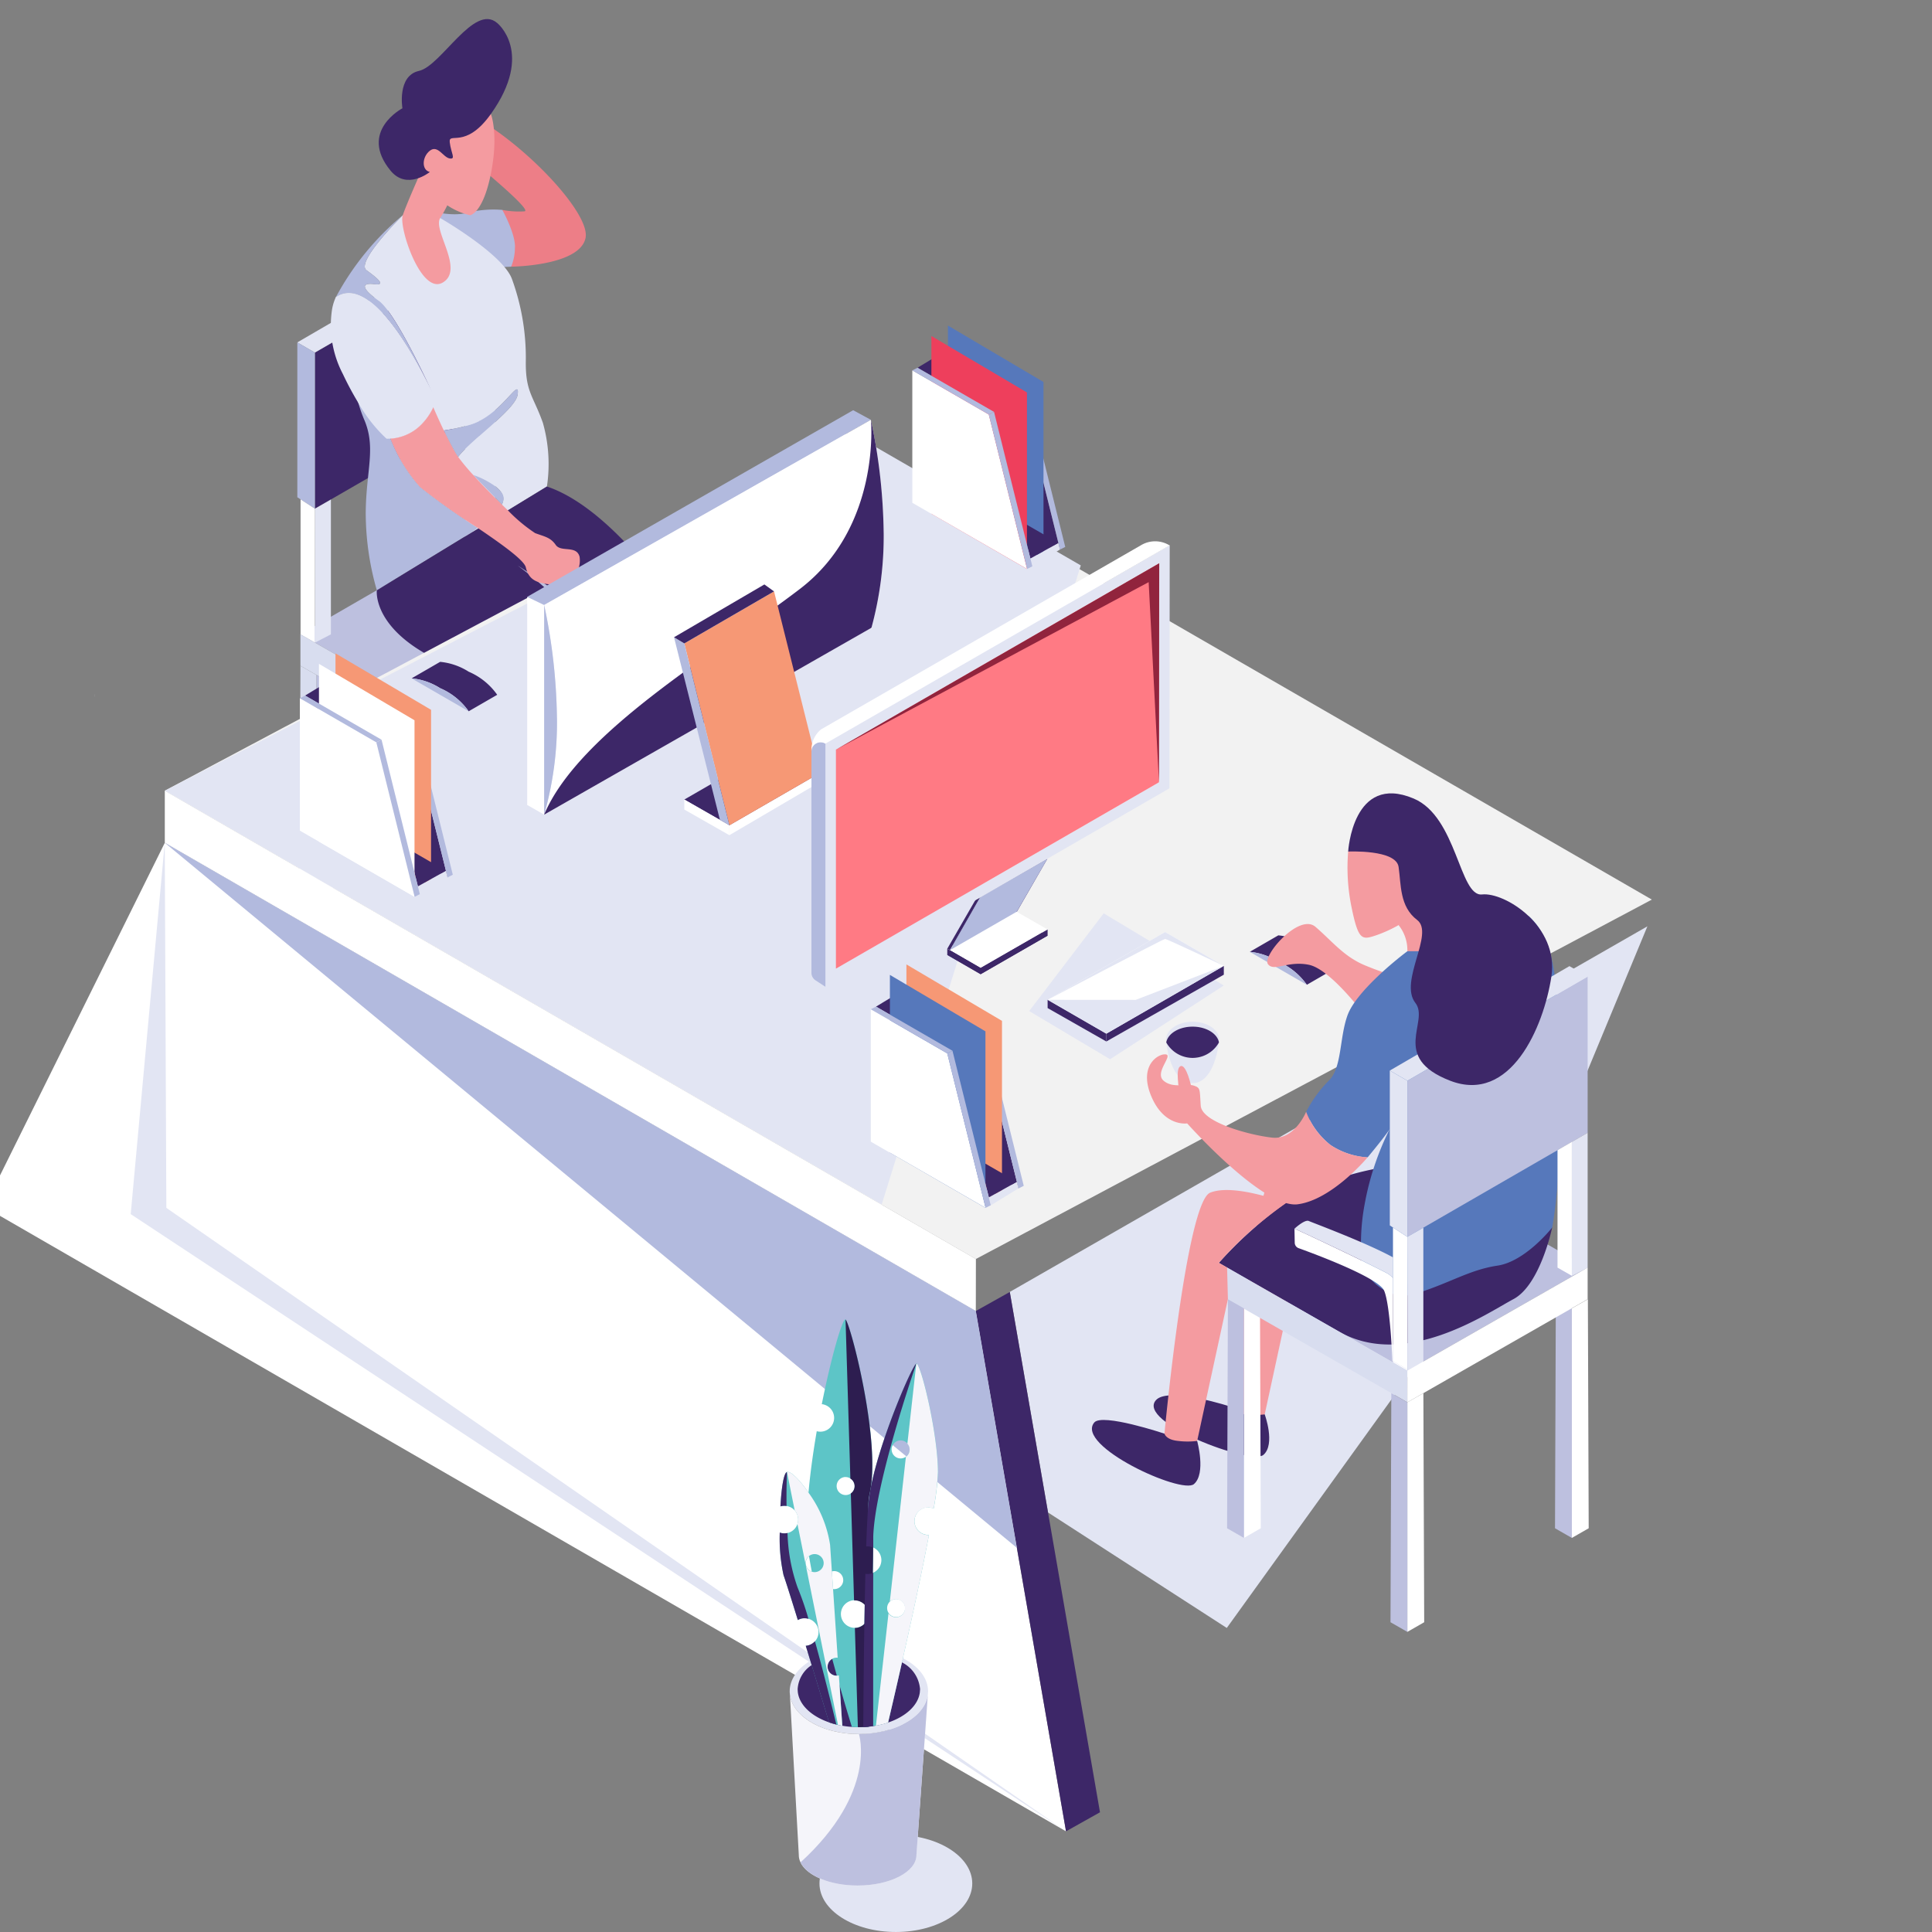 <svg xmlns="http://www.w3.org/2000/svg" xmlns:xlink="http://www.w3.org/1999/xlink" width="200" height="200" viewBox="0 0 200 200"><rect x="0" y="0" width="200" height="200" fill="#808080" stroke="none"/><defs><style>.a,.k{fill:#fff;}.a{stroke:#707070;}.b{fill:none;}.c{clip-path:url(#a);}.d{clip-path:url(#b);}.e{fill:#ed7e87;}.f{fill:#bdc0df;}.g{fill:#d8ddef;}.h{fill:#3d2768;}.i{fill:#e2e5f3;}.j{fill:#b2bade;}.l{fill:#f49ba0;}.m{fill:#f2f2f2;}.n{fill:#5678bb;}.o{fill:#ee3f5c;}.p{fill:#f69875;}.q{clip-path:url(#c);}.r{fill:url(#d);}.s{fill:#91243d;}.t{fill:#f5f5fa;}.u{fill:#5dc5c7;}.v{fill:#2d1d50;}</style><clipPath id="a"><rect class="a" width="200" height="200" transform="translate(210 2809)"/></clipPath><clipPath id="b"><rect class="b" width="176.28" height="198.03"/></clipPath><clipPath id="c"><path class="b" d="M261.977,180.058v22.669l33.442-19.291.027-22.669Z" transform="translate(-261.976 -160.767)"/></clipPath><radialGradient id="d" cx="-0.606" cy="0.756" r="2.054" gradientTransform="matrix(1.002, 0, 0, -1, 0.003, 5.522)" gradientUnits="objectBoundingBox"><stop offset="0" stop-color="#be0027"/><stop offset="0.211" stop-color="#be0027"/><stop offset="0.33" stop-color="#c0042a"/><stop offset="0.451" stop-color="#c61033"/><stop offset="0.574" stop-color="#d12442"/><stop offset="0.697" stop-color="#e04158"/><stop offset="0.82" stop-color="#f46574"/><stop offset="0.879" stop-color="#ff7a84"/><stop offset="1" stop-color="#ff7a84"/></radialGradient></defs><g class="c" transform="translate(-210 -2809)"><g transform="translate(204.72 2810.97)"><g class="d"><path class="e" d="M149.811,41.742s7.094-.059,7.7-2.971-8.424-11.913-13.978-13.638-.083,3.735-.083,3.735,8.769,7.015,7.744,7.145a9.019,9.019,0,0,1-2.3-.146Z" transform="translate(-91.615 -16.106)"/><path class="f" d="M141.131,161.773,122.47,172.441l-18.662-10.668L122.467,151Z" transform="translate(-67.427 -98.078)"/><path class="g" d="M103.807,181.744V185l18.66,10.685,0-3.275Z" transform="translate(-67.427 -118.05)"/><path class="h" d="M126.742,67.772,108.087,78.547V94.711l18.659-10.773Z" transform="translate(-70.207 -44.02)"/><path class="i" d="M123.368,65.759l-1.881-1.086-18.6,10.81,1.821,1.051Z" transform="translate(-66.832 -42.007)"/><path class="j" d="M102.892,95.518v16.03l1.82,1.185V96.569Z" transform="translate(-66.832 -62.042)"/><path class="i" d="M158.3,113.9v13.957l-1.635.848V114.842Z" transform="translate(-101.759 -73.981)"/><path class="k" d="M152.428,117.438V129.6l1.484.847V116.581Z" transform="translate(-99.008 -75.724)"/><path class="i" d="M109.741,141.928v13.957l-1.635.848-.02-13.855Z" transform="translate(-70.206 -92.187)"/><path class="k" d="M103.845,141.878V155.85l1.484.847,0-13.852Z" transform="translate(-67.451 -92.155)"/><path class="j" d="M135.936,54.671s3.448,1.474,5.907.93a10.906,10.906,0,0,1,3.735-.329s1.427,2.567,1.3,3.991a5.133,5.133,0,0,1-.39,1.884s-2.6.121-2.761.117-5.027-2.981-5.027-2.98l-2.767-3.613" transform="translate(-88.295 -35.511)"/><path class="i" d="M135.714,79.513c-1-2.853-1.835-3.234-1.787-6.468a23.8,23.8,0,0,0-1.419-8.436c-.894-2.593-7.444-6.356-7.444-6.356l-3.878-.285-.011.011c-.26.256-4.868,4.856-3.743,5.676,1.161.843,2.076,1.608.795,1.44s-1.425.381.476,1.725c1.487,1.047,4.241,6.717,5.376,9.163-1.553-3.208-6.222-12-9.819-9.529,0,0,.132.795.352,2,.439,2.377,1.216,6.347,1.974,8.933l4.062,1.769-.722,1.937a16.317,16.317,0,0,0,3.062,5.014,68.018,68.018,0,0,0,5.959,4.223c-.231.183-.45.344-.652.491l.722-.443,3.058-1.864,4.036-2.465a15.638,15.638,0,0,0-.4-6.534m-7.248,5.322c1.728.71,3.7,1.648,2.985,3.08-1.022-.993-2.1-2.1-2.985-3.08m4.618-8.31c-.205,1.542-4.816,4.673-6.164,6.453a4.6,4.6,0,0,1-.271-.41c-.41-.71-.839-1.553-1.209-2.326v0a19.071,19.071,0,0,0,2.673-.579c3.3-.937,5.238-5.149,4.97-3.135" transform="translate(-74.215 -37.652)"/><path class="l" d="M135.52,44.706s-1.163,2.615-1.59,3.836,1.892,8.3,4.151,6.958-1.064-5.384-.275-6.671a12.665,12.665,0,0,0,1.075-2.088L137.47,43.75l-1.329-.294Z" transform="translate(-86.959 -28.226)"/><path class="l" d="M145.741,25.677s.824,2.062,0,6.183-2.152,4.3-2.152,4.3a7.241,7.241,0,0,1-4.164-2.75c-1.741-2.332-1.381-3.888-1.381-3.888l.738-3.848,4.44-1.28Z" transform="translate(-89.644 -15.847)"/><path class="h" d="M139.19.4s3.891,3.067-.641,9.429c-2.65,3.719-4.395,1.788-4.258,2.932s.665,1.785-.011,1.671-1.225-1.442-2.049-.8-.87,2.014,0,2.2c0,0-2.369,1.934-4.069-.137-3.342-4.074,1.23-6.455,1.23-6.455s-.572-3.368,1.717-3.872,5.7-7.024,8.08-4.964" transform="translate(-82.453 0)"/><path class="l" d="M134.854,113.364s0,0,0,0a6.3,6.3,0,0,1-1.428,1.967,4.927,4.927,0,0,1-3,1.278l.722-1.938.754-2.021Z" transform="translate(-84.716 -73.173)"/><path class="j" d="M124.2,76.261c-1.41-2.959-6.241-12.324-9.94-9.786A28.558,28.558,0,0,1,121.175,58c-.26.256-4.868,4.856-3.743,5.676,1.161.842,2.076,1.608.795,1.439s-1.425.381.476,1.725c1.538,1.084,4.442,7.138,5.5,9.42" transform="translate(-74.216 -37.673)"/><path class="j" d="M133.256,126.317c-.231.183-.45.344-.651.491l-1.681,1.026a.013.013,0,0,1-.008,0l-8.1,4.944a29.011,29.011,0,0,1-1.15-8.105c.048-4.351,1.1-6.688-.183-9.617a15.205,15.205,0,0,1-.586-1.685l4.062,1.769-.721,1.938a16.309,16.309,0,0,0,3.062,5.013,67.963,67.963,0,0,0,5.959,4.223" transform="translate(-78.526 -73.641)"/><path class="j" d="M153.808,109.919c-.205,1.542-4.816,4.673-6.164,6.453a4.608,4.608,0,0,1-.271-.41c-.41-.71-.839-1.553-1.209-2.326v0a19.072,19.072,0,0,0,2.673-.579c3.3-.937,5.238-5.149,4.97-3.135" transform="translate(-94.939 -71.046)"/><path class="i" d="M123.616,92.039a3.157,3.157,0,0,1-.245.733s0,0,0,0a6.3,6.3,0,0,1-1.428,1.967,4.927,4.927,0,0,1-3,1.278v0c-.26.015-.417.008-.417.008a15.438,15.438,0,0,1-2.923-3.718,31.722,31.722,0,0,1-1.593-2.974,10.881,10.881,0,0,1-1.132-6.629,4.982,4.982,0,0,1,.4-1.329c3.7-2.538,8.53,6.826,9.94,9.786.172.366.293.633.355.769.007.018.015.033.018.044.018.04.026.059.026.059" transform="translate(-73.234 -52.58)"/><path class="f" d="M108.543,193.737V217.5l1.744-1-.078-21.8Z" transform="translate(-70.503 -125.84)"/><path class="g" d="M105.311,191.979v23.766l-1.744-1,.085-23.71Z" transform="translate(-67.27 -124.081)"/><path class="h" d="M126.357,148.835s-.409,3.228,4.547,6.266,8.64,4.031,10.033,6.769l8.339-4.858a14.879,14.879,0,0,0-3.284-6.259,38.775,38.775,0,0,0-5.055-4.487s10.065,6.468,11.046,9.289l6.289-3.738s-7-11.284-14.309-13.728Z" transform="translate(-82.068 -89.694)"/><path class="j" d="M157.781,137.71l-2.985-3.08a9.289,9.289,0,0,1,2.335,1.212c.791.669,1.036,1.1.65,1.868" transform="translate(-100.546 -87.447)"/><path class="h" d="M184.026,233.263s-1.248,2.787,4.036,5.961,6.836,2.319,7.813,1.038-4.379-7.734-4.379-7.734l-3.739-1.178Z" transform="translate(-119.448 -150.27)"/><path class="f" d="M132.76,187.916v23.766l1.744-1-.078-21.8Z" transform="translate(-86.232 -122.058)"/><path class="h" d="M140.89,256.924s-1.248,2.787,4.036,5.961,6.836,2.319,7.813,1.038-4.379-7.734-4.379-7.734l-3.739-1.178Z" transform="translate(-91.43 -165.638)"/><path class="m" d="M63.723,158.977l83.966,48.477,69.982-37.208L133.7,121.764Z" transform="translate(-41.391 -79.09)"/><path class="i" d="M63.744,159.623c-.007,0,74.21,42.844,74.21,42.844L158.566,136.3l-23.451-13.539Z" transform="translate(-41.404 -79.74)"/><path class="k" d="M63.744,227.934v5.394L147.7,281.8l.009-5.387Z" transform="translate(-41.404 -148.051)"/><path class="i" d="M319.073,274.278l8.372,4.987,11.772-7.634-12.432-7.469-6.174,8.1-.8,1.048Z" transform="translate(-207.25 -171.583)"/><path class="l" d="M147.406,133.084c-1.681-.183-2.626-.366-2.978-1.832-.176-.732-2.45-2.366-4.911-4.032a.77.77,0,0,0-.07-.048,67.965,67.965,0,0,1-5.959-4.223,16.358,16.358,0,0,1-3.062-5.01v0a4.926,4.926,0,0,0,3-1.278,6.3,6.3,0,0,0,1.428-1.967c.036.081.491,1.15,1.088,2.392v0c.37.773.8,1.615,1.208,2.325a4.615,4.615,0,0,0,.271.41,22.788,22.788,0,0,0,1.546,1.857c.886.982,1.963,2.087,2.985,3.08.209.205.418.407.623.6a16.651,16.651,0,0,0,2.816,2.355c.978.367,1.586.429,2.135,1.223s2.139,0,2.468,1.22a2.544,2.544,0,0,1-2.589,2.93" transform="translate(-84.717 -74.496)"/><path class="i" d="M317.3,328.683l18.5,11.951,31.628-43.892L379.343,268l-66.006,37.848Z" transform="translate(-203.524 -174.078)"/><path class="h" d="M294.28,98.04l7.916,4.57L306.16,118.6l-11.88-6.851Z" transform="translate(-191.146 -63.681)"/><path class="j" d="M294.28,97.534l.54-.273,7.916,4.57-.54.273Z" transform="translate(-191.146 -63.175)"/><path class="j" d="M316.867,110.574l3.964,15.991.54-.273L317.407,110.3Z" transform="translate(-205.817 -71.644)"/><path class="n" d="M295.068,94.65V90.538l9.891,5.842v18.275l-9.891-5.718Z" transform="translate(-191.658 -58.807)"/><path class="h" d="M286.086,99.778l2.872-1.738v3.4Z" transform="translate(-185.823 -63.681)"/><path class="i" d="M319.415,156.357l2.894-1.63.174.686-2.863,1.753Z" transform="translate(-207.472 -100.501)"/><path class="h" d="M320.548,150.623l-3.854-2.225.153.619.8,3.22Z" transform="translate(-205.704 -96.389)"/><path class="o" d="M290.182,97.743V93.63l9.892,5.842v18.275l-9.892-5.718Z" transform="translate(-188.484 -60.816)"/><path class="k" d="M284.545,103.779l7.916,4.57,3.963,15.991-11.879-6.851Z" transform="translate(-184.822 -67.409)"/><path class="j" d="M307.132,116.312,311.1,132.3l.54-.273-3.964-15.991Z" transform="translate(-199.493 -75.372)"/><path class="j" d="M284.545,103.273l.54-.273,7.916,4.57-.54.273Z" transform="translate(-184.822 -66.902)"/><path class="i" d="M177.131,184.8a34.838,34.838,0,0,1-1.326,9.987l0-21.7a59.348,59.348,0,0,1,1.322,11.716" transform="translate(-114.192 -112.425)"/><path class="k" d="M172.545,193.218l-1.76-1.007V170.666l1.761.849Z" transform="translate(-110.931 -110.854)"/><path class="j" d="M206.367,116.542l-33.819,19.169-1.763-.846,33.745-19.319Z" transform="translate(-110.931 -75.051)"/><path class="i" d="M177.131,184.8a34.838,34.838,0,0,1-1.326,9.987l0-21.7a59.348,59.348,0,0,1,1.322,11.716" transform="translate(-114.192 -112.425)"/><path class="k" d="M210.949,130.1a36.092,36.092,0,0,1-1.263,9.8c-.029.095-.048.154-.055.176l0,.011v-.139L175.8,159.261s0-.007,0-.011a35.1,35.1,0,0,0,1.322-9.977,59.348,59.348,0,0,0-1.322-11.716l33.822-19.169a59.336,59.336,0,0,1,1.322,11.712" transform="translate(-114.189 -76.898)"/><path class="j" d="M177.131,184.8a34.838,34.838,0,0,1-1.326,9.987l0-21.7a59.348,59.348,0,0,1,1.322,11.716" transform="translate(-114.192 -112.425)"/><path class="h" d="M210.949,130.1a36.092,36.092,0,0,1-1.263,9.8.535.535,0,0,0-.059.047L175.8,159.261s0-.007,0-.011c3.669-8.666,18.078-16.91,26.5-23.374s7.325-17.488,7.325-17.488a59.336,59.336,0,0,1,1.322,11.712" transform="translate(-114.189 -76.898)"/><path class="h" d="M221.865,223.236l-4.665-2.67,9.331-5.386,4.665,2.669Z" transform="translate(-141.079 -139.767)"/><path class="k" d="M217.2,230.548v1.036l4.666,2.655v-1.022Z" transform="translate(-141.079 -149.749)"/><path class="k" d="M230.512,229.2l9.33-5.471V222.8l-9.33,5.387Z" transform="translate(-149.726 -144.714)"/><path class="p" d="M217.2,174.457l4.665,18.83,9.33-5.387-4.706-18.829Z" transform="translate(-141.079 -109.818)"/><path class="j" d="M215.223,183.253l-1.066-.64,4.753,18.909.979.56Z" transform="translate(-139.103 -118.614)"/><path class="h" d="M214.157,172.482l9.354-5.467,1,.72-9.29,5.386Z" transform="translate(-139.103 -108.483)"/><path class="h" d="M298.294,252l-3.423,6,3.453,1.994L305.257,256l-3.467-1.985,3.439-5.972Z" transform="translate(-191.529 -161.113)"/><path class="k" d="M294.871,267.242l6.92-3.978,3.467,1.985-6.934,3.987Z" transform="translate(-191.53 -170.999)"/><path class="h" d="M294.871,274.615v.637l3.453,1.994v-.638Z" transform="translate(-191.53 -178.373)"/><path class="h" d="M304.724,272.915l6.934-3.987v.638l-6.934,3.986Z" transform="translate(-197.93 -174.678)"/><path class="h" d="M294.871,264.682l2.917-5.056.507-.3-3.142,5.5Z" transform="translate(-191.53 -168.439)"/><path class="j" d="M295.674,257.5l6.913-3.979,3.165-5.478L298.815,252Z" transform="translate(-192.051 -161.113)"/><path class="i" d="M258.881,201.125V175.953l35.64-20.542-.03,25.173-.271.156Zm1.085-24.545v22.669l33.443-19.291.027-22.668Z" transform="translate(-168.153 -100.945)"/><path class="j" d="M256.2,213.748v25.175l-1.014-.659a.937.937,0,0,1-.431-.792V214.551a.945.945,0,0,1,1.434-.808Z" transform="translate(-165.474 -138.744)"/><path class="k" d="M291.843,154.678,256.2,175.2l0,0-.011-.005a.945.945,0,0,0-1.434.808,2.747,2.747,0,0,1,.938-2.231,1.17,1.17,0,0,1,.1-.073l33.124-19.066a2.839,2.839,0,0,1,2.921.053" transform="translate(-165.474 -100.189)"/></g><g transform="translate(91.813 56.343)"><g class="q"><rect class="r" width="53.29" height="53.381" transform="matrix(0.712, -0.702, 0.702, 0.712, -20.978, 20.663)"/></g></g><g class="d"><path class="s" d="M261.978,180.058l32.376-17.341,1.066,20.719.027-22.668Z" transform="translate(-170.165 -104.424)"/><path class="k" d="M324.509,276.7l6.076,3.507,12.164-7.016-6.076-3.508Z" transform="translate(-210.78 -175.169)"/><path class="h" d="M324.509,289.7v.857l6.076,3.458v-.808Z" transform="translate(-210.78 -188.172)"/><path class="h" d="M341.846,287.516l12.164-6.916v-.907l-12.164,7.015Z" transform="translate(-222.041 -181.671)"/><path class="i" d="M324.509,283.2l9.114.007,9.126-3.516-12.164,7.016Z" transform="translate(-210.78 -181.67)"/><path class="i" d="M342.748,273.191l-6.076-3.508L324.508,276.7s11.954-6.3,12.164-6.3,6.076,2.79,6.076,2.79" transform="translate(-210.78 -175.169)"/><path class="h" d="M282.02,286.755l7.916,4.57,3.964,15.991-11.879-6.851Z" transform="translate(-183.183 -186.258)"/><path class="j" d="M282.02,286.249l.54-.273,7.916,4.57-.54.273Z" transform="translate(-183.183 -185.752)"/><path class="j" d="M304.606,299.288l3.964,15.991.54-.273-3.964-15.991Z" transform="translate(-197.853 -194.221)"/><path class="p" d="M282.807,283.364v-4.113l9.892,5.843v18.275l-9.892-5.718Z" transform="translate(-183.694 -181.384)"/><path class="h" d="M273.825,288.493l2.872-1.738v3.4Z" transform="translate(-177.859 -186.258)"/><path class="i" d="M307.155,345.072l2.894-1.63.174.686-2.863,1.753Z" transform="translate(-199.509 -223.078)"/><path class="h" d="M308.288,339.337l-3.854-2.225.153.619.8,3.221Z" transform="translate(-197.741 -218.967)"/><path class="n" d="M277.923,286.457v-4.113l9.892,5.843v18.275l-9.892-5.718Z" transform="translate(-180.521 -183.393)"/><path class="k" d="M272.285,292.493l7.916,4.57,3.964,15.991L272.285,306.2Z" transform="translate(-176.859 -189.985)"/><path class="j" d="M294.871,305.026l3.964,15.991.54-.273-3.964-15.991Z" transform="translate(-191.53 -197.948)"/><path class="j" d="M272.285,291.987l.54-.273,7.916,4.57-.54.273Z" transform="translate(-176.859 -189.479)"/><path class="h" d="M113.376,194.873l7.916,4.57,3.964,15.991-11.879-6.851Z" transform="translate(-73.642 -126.577)"/><path class="j" d="M113.376,194.367l.54-.273,7.916,4.57-.54.273Z" transform="translate(-73.642 -126.071)"/><path class="j" d="M135.962,207.406l3.964,15.991.54-.273L136.5,207.133Z" transform="translate(-88.312 -134.541)"/><path class="p" d="M114.163,191.482V187.37l9.892,5.843v18.275l-9.892-5.718Z" transform="translate(-74.153 -121.703)"/><path class="h" d="M105.18,196.611l2.872-1.738v3.4Z" transform="translate(-68.319 -126.577)"/><path class="i" d="M138.511,253.19l2.894-1.63.174.686L138.716,254Z" transform="translate(-89.968 -163.398)"/><path class="h" d="M139.642,247.456l-3.854-2.225.153.619.8,3.221Z" transform="translate(-88.199 -159.286)"/><path class="k" d="M109.278,194.575v-4.113l9.892,5.843V214.58l-9.892-5.718Z" transform="translate(-70.98 -123.712)"/><path class="k" d="M103.64,200.611l7.916,4.57,3.964,15.991-11.88-6.851Z" transform="translate(-67.318 -130.304)"/><path class="j" d="M126.226,213.144l3.964,15.991.54-.273-3.964-15.991Z" transform="translate(-81.989 -138.268)"/><path class="j" d="M103.64,200.105l.54-.273,7.916,4.57-.54.273Z" transform="translate(-67.318 -129.798)"/><path class="k" d="M113.094,291.795l9.338,53.863L10.465,281.014l18.672-37.689Z" transform="translate(-6.797 -158.049)"/><path class="h" d="M316.157,429.86l-3.517,1.973L303.3,377.97,306.819,376Z" transform="translate(-197.006 -244.224)"/><path class="i" d="M57.2,243.325l.166,37.793,93.128,64.54L53.676,281.764Z" transform="translate(-34.865 -158.049)"/><path class="j" d="M63.744,243.325l88.207,72.988-4.25-24.518Z" transform="translate(-41.404 -158.049)"/><path class="i" d="M272.936,541.4c0,2.775-3.541,5.025-7.908,5.025s-7.909-2.25-7.909-5.025,3.541-5.025,7.909-5.025,7.908,2.25,7.908,5.025" transform="translate(-167.008 -348.396)"/><path class="i" d="M248.329,493.939l.018.3a2.453,2.453,0,0,1-.018-.3" transform="translate(-161.299 -320.832)"/><path class="i" d="M289.15,493.939a2.6,2.6,0,0,1-.028.389Z" transform="translate(-187.795 -320.832)"/><path class="i" d="M262.653,485.724l-.028.389c-.317,2.266-3.391,4.044-7.135,4.044-3.792,0-6.895-1.823-7.144-4.132l-.018-.3c0-2.448,3.207-4.433,7.161-4.433s7.163,1.984,7.163,4.433" transform="translate(-161.299 -312.616)"/><path class="t" d="M262.659,494.885l-1.178,16.567c0,1.745-2.726,3.157-6.088,3.157-2.855,0-5.249-1.018-5.907-2.391a1.731,1.731,0,0,1-.181-.766l-.923-16.653c.249,2.307,3.35,4.132,7.144,4.132,3.744,0,6.817-1.778,7.134-4.046" transform="translate(-161.333 -321.39)"/><path class="h" d="M263.342,486.087l-.026.345c-.187,1.342-1.464,2.489-3.282,3.1a9.135,9.135,0,0,1-2.014.426c-.182.019-.368.032-.557.04-.151.007-.305.011-.459.011-.252,0-.5-.008-.744-.028a8.845,8.845,0,0,1-.97-.119,8.326,8.326,0,0,1-1.371-.35c-1.821-.629-3.087-1.8-3.234-3.158l-.016-.268a3.191,3.191,0,0,1,1.453-2.5,6.767,6.767,0,0,1,2.033-1c.205-.065.415-.121.632-.172a9.9,9.9,0,0,1,2.217-.247c.179,0,.357,0,.533.015q.367.016.72.061a8.1,8.1,0,0,1,3.214,1.063,3.407,3.407,0,0,1,1.872,2.782" transform="translate(-162.818 -313.185)"/><path class="u" d="M260.253,406.94c-.01-.93-.819-2.743-.35-4.858,1.2-5.391-2.03-17.645-2.506-17.962-.3-.2-1.468,3.785-2.463,8.764a1.371,1.371,0,0,1,.431.116,1.428,1.428,0,0,1,0,2.608,1.4,1.4,0,0,1-.583.124,1.373,1.373,0,0,1-.226-.018,1.029,1.029,0,0,1-.145-.032c-.366,2.125-.674,4.316-.854,6.361a27.954,27.954,0,0,0,0,6.269,106.681,106.681,0,0,0,2.358,10.582c.3,1.105.587,2.147.851,3.077.716,2.517,1.254,4.233,1.254,4.233v.088c.212.018.428.026.645.026.033,0,.067,0,.1,0,.154,0,.308,0,.459-.011.189-.009.375-.021.557-.04.028-.841.133-4.076.237-7.717.128-4.5.256-9.611.233-11.613m-2.856-6.506a.918.918,0,0,1,.5.144.905.905,0,0,1,.207.175v0a.928.928,0,0,1-.154,1.366v0l0,0a.921.921,0,0,1-.543.175.933.933,0,0,1,0-1.867m-.637,11.429v0a.933.933,0,1,1,.154-1.369v0a.929.929,0,0,1-.154,1.366m2.153,4.063a1.386,1.386,0,0,1-.554.124h-.029a1.389,1.389,0,0,1-.226-.018,1.429,1.429,0,0,1,.084-2.832.62.62,0,0,1,.086-.006c.019,0,.036,0,.056,0a1.4,1.4,0,0,1,.583.125,1.427,1.427,0,0,1,0,2.607" transform="translate(-164.582 -249.495)"/><path class="u" d="M276.786,412.027a1.4,1.4,0,0,1,.562.116,27.248,27.248,0,0,0,.447-3.783c-.02-3.967-1.65-10.69-2.172-11.2-.026-.026-.049-.037-.068-.031h0c-.41.135-3.981,8.326-4.82,13.4q-.079.482-.124.921c0,.032-.007.063-.009.095,0,.051-.011.1-.016.156-.039.436-.075.974-.108,1.6-.006.117-.012.236-.018.359q-.013.208-.021.425c-.007.133-.012.268-.019.406-.012.3-.025.606-.037.927q-.007.218-.016.442c0,.066,0,.135-.007.2a1.184,1.184,0,0,1,.142-.007,1.4,1.4,0,0,1,.583.124,1.428,1.428,0,0,1,0,2.608,1.4,1.4,0,0,1-.583.124,1.369,1.369,0,0,1-.226-.018c-.019.8-.037,1.624-.053,2.464,0,.168-.007.336-.011.506-.026,1.343-.049,2.716-.067,4.067,0,.168-.005.338-.007.506s-.005.336-.007.5c-.039,2.989-.061,5.8-.074,7.818.189-.008.375-.021.557-.04.159-.016.315-.035.469-.06.1-.014.191-.03.286-.047a8.322,8.322,0,0,0,1.259-.319c.224-.949.774-3.3,1.436-6.228.907-4.005,2.021-9.1,2.794-13.188-.025,0-.047,0-.072,0a1.428,1.428,0,1,1,0-2.857m-3.356,11.365a.933.933,0,0,1,0-1.865.933.933,0,1,1,0,1.865m1.044-16.6v0a.933.933,0,1,1,.154-1.37v0a.928.928,0,0,1-.154,1.366" transform="translate(-175.412 -257.949)"/><path class="u" d="M251.584,451.225c-.022-.327-.045-.666-.068-1.012a.845.845,0,0,1-.24.033.918.918,0,0,1-.762-.4.9.9,0,0,1-.169-.533.936.936,0,0,1,.93-.933.68.68,0,0,1,.117.008c-.009-.136-.019-.275-.028-.413-.306-4.555-.648-9.638-.758-11.27a12.316,12.316,0,0,0-2.236-5.41c-.916-1.335-1.846-2.252-2.226-2.137-.342.1-.573,1.655-.678,3.56a1.323,1.323,0,0,1,.266-.052,1.193,1.193,0,0,1,.142-.007,1.38,1.38,0,0,1,.152.009.591.591,0,0,1,.074.01,1.378,1.378,0,0,1,.357.105,1.424,1.424,0,0,1,.772,1.753,1.424,1.424,0,0,1-.772.854,1.345,1.345,0,0,1-.251.086,1.5,1.5,0,0,1-.333.038,1.368,1.368,0,0,1-.226-.018.976.976,0,0,1-.145-.032,1.014,1.014,0,0,1-.1-.033,17.668,17.668,0,0,0,.394,4.42c.21.58.79,2.417,1.476,4.637a1.347,1.347,0,0,1,.562-.182.688.688,0,0,1,.086-.005c.019,0,.037,0,.056,0a1.494,1.494,0,0,1,.4.054,1.389,1.389,0,0,1,.188.07,1.428,1.428,0,0,1,.483,2.257,1.481,1.481,0,0,1-.483.35,1.355,1.355,0,0,1-.47.119c.205.667.412,1.339.611,2,.806,2.645,1.529,5.037,1.8,5.925a7.6,7.6,0,0,0,.76.224c.056.014.112.028.17.039.143.033.292.063.441.088-.056-.841-.159-2.365-.284-4.2m-2.578-13.563a.918.918,0,0,1,.5.144.907.907,0,0,1,.207.175v0a.929.929,0,0,1-.155,1.366v0l0,0a.919.919,0,0,1-.543.175.933.933,0,1,1,0-1.867" transform="translate(-159.396 -278.749)"/><path class="h" d="M245.856,432.687a1.32,1.32,0,0,0-.266.052c.105-1.905.336-3.457.678-3.56,0,0-.074,1.513-.044,3.52a.6.6,0,0,0-.074-.01,1.4,1.4,0,0,0-.152-.009,1.2,1.2,0,0,0-.142.007" transform="translate(-159.52 -278.768)"/><path class="h" d="M248.371,456.007a1.475,1.475,0,0,0-.4-.054c-.019,0-.036,0-.056,0a.685.685,0,0,0-.086,0,1.355,1.355,0,0,0-.563.182c-.687-2.221-1.266-4.058-1.476-4.638a17.682,17.682,0,0,1-.394-4.42c.033.012.069.024.1.033a1.023,1.023,0,0,0,.145.032,1.376,1.376,0,0,0,.226.017,1.5,1.5,0,0,0,.333-.038,18.313,18.313,0,0,0,1.039,5.634,30.635,30.635,0,0,1,1.124,3.245" transform="translate(-159.396 -290.398)"/><path class="h" d="M256.239,487.8a7.7,7.7,0,0,1-.76-.224c-.268-.888-.991-3.28-1.8-5.925-.2-.657-.406-1.329-.611-2a1.362,1.362,0,0,0,.47-.119,1.481,1.481,0,0,0,.483-.35c.834,3,1.678,6.4,2.215,8.615" transform="translate(-164.379 -311.25)"/><path class="v" d="M267.459,418.567c-.1,3.641-.209,6.876-.237,7.717-.182.019-.368.031-.557.04-.15.007-.3.011-.459.011-.033,0-.067,0-.1,0l-.31-10.268a1.385,1.385,0,0,0,.554-.124,1.427,1.427,0,0,0,0-2.608,1.4,1.4,0,0,0-.583-.124c-.02,0-.037,0-.056,0l-.333-11.07.005,0v0a.928.928,0,0,0,.154-1.366v0a.914.914,0,0,0-.207-.175l-.5-16.458c.476.317,3.7,12.571,2.506,17.962-.469,2.116.34,3.928.35,4.858.023,2-.105,7.118-.233,11.613" transform="translate(-172.02 -249.509)"/><path class="h" d="M271.083,458.942c0,5.189,0,12.748,0,15.873-.154.024-.31.044-.469.06-.182.019-.368.032-.557.04.012-2.023.035-4.828.074-7.818,0-.168.005-.335.007-.5s0-.338.007-.506c.018-1.35.04-2.723.067-4.067q0-.254.011-.506c.016-.841.033-1.667.052-2.464a1.373,1.373,0,0,0,.226.017,1.407,1.407,0,0,0,.583-.124" transform="translate(-175.412 -298.1)"/><path class="h" d="M276.112,397.136l0,.007c-.135.389-4.466,12.885-4.468,18.256v.79a1.407,1.407,0,0,0-.583-.124,1.258,1.258,0,0,0-.142.007c0-.07,0-.138.007-.205.006-.149.011-.3.016-.441.012-.321.025-.63.037-.927.007-.138.012-.273.019-.406s.012-.287.021-.425c.005-.123.012-.242.018-.359.033-.622.07-1.16.108-1.6.005-.054.011-.105.016-.156,0-.031.005-.063.009-.094.03-.293.072-.6.124-.921.839-5.079,4.41-13.27,4.82-13.4" transform="translate(-175.971 -257.954)"/><path class="t" d="M277.787,413.462a1.428,1.428,0,0,0,1.429,1.427c.025,0,.047,0,.072,0-.772,4.091-1.886,9.183-2.794,13.188-.662,2.93-1.212,5.279-1.436,6.228a8.373,8.373,0,0,1-1.26.319L275.1,423a.934.934,0,1,0,.137-1.22L276.9,406.8h0a.929.929,0,0,0,.155-1.366v0l.923-8.284,0-.007.07.03c.522.51,2.152,7.233,2.172,11.2a27.235,27.235,0,0,1-.447,3.783,1.4,1.4,0,0,0-.562-.116,1.428,1.428,0,0,0-1.429,1.429" transform="translate(-177.843 -257.954)"/><path class="t" d="M252.965,451.226c-.022-.328-.046-.666-.068-1.012a.849.849,0,0,1-.24.033.918.918,0,0,1-.762-.4.9.9,0,0,1-.168-.532.937.937,0,0,1,.93-.934.643.643,0,0,1,.117.009c-.008-.137-.019-.275-.028-.414-.306-4.555-.648-9.638-.758-11.27a12.312,12.312,0,0,0-2.237-5.41c-.916-1.335-1.846-2.252-2.226-2.136l.8,3.988a1.418,1.418,0,0,1,.282,1.39l4.2,20.8c.143.034.292.063.441.088-.056-.84-.159-2.364-.284-4.2m-2.03-11.876v0l-.005,0a.92.92,0,0,1-.543.175.933.933,0,1,1,0-1.867.92.92,0,0,1,.5.144.889.889,0,0,1,.206.175v0a.928.928,0,0,1-.154,1.366" transform="translate(-160.777 -278.749)"/><path class="f" d="M264.7,495.044l-1.178,16.567c0,1.745-2.726,3.157-6.088,3.157-2.855,0-5.249-1.018-5.907-2.391l0-.009c8-7.319,6.043-13.278,6.043-13.278,3.744,0,6.817-1.778,7.134-4.046" transform="translate(-163.373 -321.549)"/><path class="i" d="M0,343.821l.018.3a2.525,2.525,0,0,1-.018-.3" transform="translate(0 -223.324)"/><path class="i" d="M43.07,199.266a2.553,2.553,0,0,1-.028.389Z" transform="translate(-27.957 -129.431)"/><path class="h" d="M393.083,274.071l-2.953,1.706a6.962,6.962,0,0,0-2.954-2.392,6.693,6.693,0,0,0-2.953-1.018l2.953-1.707a6.688,6.688,0,0,1,2.953,1.019,6.959,6.959,0,0,1,2.955,2.392" transform="translate(-249.566 -175.803)"/><path class="j" d="M390.13,278.94l-5.908-3.41a6.686,6.686,0,0,1,2.953,1.018,6.962,6.962,0,0,1,2.955,2.392" transform="translate(-249.566 -178.967)"/><path class="h" d="M367.325,408.5s1.136,3.087-.136,4.189-13.235-3.4-11.109-5.683c1.328-1.427,7.862.737,7.862.737l2.013-.632Z" transform="translate(-231.122 -264.049)"/><path class="l" d="M384.612,345.593s.3.172.857.491l-.007,0,.084,3.267-3.183,14.679a8.128,8.128,0,0,1-1.966,0c-1.282-.121-1.418-.758-1.418-.758s2.241-23.934,4.728-24.941c2.443-.989,7.666,1,7.852,1.069a39.961,39.961,0,0,0-6.947,6.19" transform="translate(-246.161 -219.582)"/><path class="l" d="M399.311,276.554s-3.4-4.553-5.6-5.01-3.638.762-4.25-.077,3.227-5.311,4.924-3.853,2.887,3.014,4.993,3.93a31.385,31.385,0,0,0,4.311,1.465Z" transform="translate(-252.927 -173.637)"/><path class="f" d="M414.848,348.834,396.187,359.5l-18.663-10.668,18.66-10.775Z" transform="translate(-245.216 -219.582)"/><path class="h" d="M409.6,345.358s-1.22,5.926-4,7.409-11.182,7.3-18.085,3.355c-5.285-3.021-9.757-5.581-11.562-6.614-.553-.319-.857-.491-.857-.491a39.971,39.971,0,0,1,6.948-6.19h0a17.42,17.42,0,0,1,1.67-.981,29.454,29.454,0,0,1,8.628-2.747Z" transform="translate(-243.641 -220.257)"/><path class="n" d="M426.341,297.2s-2.743,3.508-5.662,3.944-4.956,1.82-8.457,2.9-5.538-2.688-5.538-2.688a22.267,22.267,0,0,1,.242-6.556,28.936,28.936,0,0,1,2.6-7.809c-.407.689-2.289,2.945-2.289,2.945a7.718,7.718,0,0,1-3.845-1.282,8.013,8.013,0,0,1-2.52-3.432A13.172,13.172,0,0,1,403.209,282c1.373-1.289,1.1-4.432,1.945-6.768s4.787-5.581,6.2-6.636a8.007,8.007,0,0,0,1.626-1.4l10.921-2.245c4.516,3.989,2.322,14.265,3,19.744a51.173,51.173,0,0,1-.553,12.5" transform="translate(-260.381 -172.096)"/><path class="l" d="M428.184,263.316a4.142,4.142,0,0,1,.906,2.7h2.16l.641-3.643-1.853-1.393Z" transform="translate(-278.121 -169.517)"/><path class="l" d="M413.159,240.835a20.277,20.277,0,0,0,.366,5.845c.671,3.251,1.057,3.291,2.3,2.9s3.927-1.578,4.477-2.9a14.332,14.332,0,0,0,.61-3.891L417.92,238.1H417Z" transform="translate(-268.317 -154.652)"/><path class="k" d="M382.5,379.081v23.766l1.744-1-.085-23.71Z" transform="translate(-248.448 -245.611)"/><path class="f" d="M476.127,379.081v23.766l-1.744-1,.085-23.71Z" transform="translate(-308.129 -245.611)"/><path class="f" d="M449.437,282.853l-18.655,10.775v16.164l18.659-10.773Z" transform="translate(-279.808 -183.723)"/><path class="i" d="M446.062,280.84l-1.881-1.086-18.595,10.81,1.821,1.051Z" transform="translate(-276.434 -181.711)"/><path class="i" d="M425.587,310.6v16.03l1.82,1.185V311.651Z" transform="translate(-276.434 -201.746)"/><path class="i" d="M480.993,328.981v13.957l-1.635.848V329.924Z" transform="translate(-311.361 -213.685)"/><path class="k" d="M475.123,332.52v12.161l1.484.847V331.663Z" transform="translate(-308.61 -215.428)"/><path class="i" d="M432.425,357.008v13.957l-1.635.848-.02-13.855Z" transform="translate(-279.801 -231.89)"/><path class="k" d="M428.012,397.314v.124l-1.487-.846v-.128Z" transform="translate(-277.044 -257.518)"/><path class="g" d="M377.524,368.8v3.258l18.66,10.685,0-3.275Z" transform="translate(-245.216 -239.552)"/><path class="k" d="M430.768,382.748l18.664-10.674V368.8l-18.661,10.668Z" transform="translate(-279.8 -239.552)"/><path class="k" d="M430.768,406.832V430.6l1.744-1-.085-23.71Z" transform="translate(-279.8 -263.637)"/><path class="f" d="M427.536,406.832V430.6l-1.744-1,.085-23.71Z" transform="translate(-276.568 -263.637)"/><path class="k" d="M479.358,379.081v23.766l1.744-1-.085-23.71Z" transform="translate(-311.361 -245.611)"/><path class="f" d="M379.268,379.081v23.766l-1.744-1,.085-23.71Z" transform="translate(-245.216 -245.611)"/><path class="h" d="M413.287,234.747s.458-8.148,6.775-5.492c4.5,1.893,4.732,10.188,7.081,9.931s7.984,3.263,7.181,8.507-4.225,13.193-10.48,10.776-2.091-6.125-3.6-8.057c-1.737-2.224,2.014-7.195.184-8.583s-1.654-3.662-1.921-5.494-5.221-1.588-5.221-1.588" transform="translate(-268.445 -148.563)"/><path class="h" d="M348.493,415.984s.942,3.36-.331,4.462-12.311-3.967-10.323-6.373c.824-1,7.27,1.152,7.27,1.152l2.013-.632Z" transform="translate(-219.284 -268.784)"/><path class="l" d="M364.659,353.434s.3.172.857.491l-.007,0,.084,3.267-3.183,14.679a8.13,8.13,0,0,1-1.966,0c-1.282-.121-1.418-.758-1.418-.758s2.241-23.934,4.728-24.941c2.443-.989,7.665,1,7.852,1.069a39.972,39.972,0,0,0-6.948,6.19" transform="translate(-233.201 -224.675)"/><path class="l" d="M376.711,316.468s-3.662,4.395-7.237,4.864-11.442-8.373-11.442-8.373-2.381.392-3.725-2.827.795-4.439,1.528-4.314-1.22,1.89-.246,2.721,2.38.268,3.113.505.612.374.733,2.088,5.069,3.047,7.4,3.3,3.509-2.674,3.509-2.674a8.013,8.013,0,0,0,2.519,3.432,7.722,7.722,0,0,0,3.846,1.282" transform="translate(-229.855 -198.635)"/><path class="i" d="M407.627,358.753v2.15a2.206,2.206,0,0,0-.652-.527c-2.717-1.418-9.127-4.42-9.544-4.589,0,0,.879-.82,1.359-.82a.288.288,0,0,1,.128.026c.366.165,5.853,2.2,8.709,3.761" transform="translate(-258.146 -230.564)"/><path class="k" d="M428.012,357.929v13.727l-1.487-.85V356.962Z" transform="translate(-277.044 -231.86)"/><path class="k" d="M406.976,361.9a2.2,2.2,0,0,1,.652.527v8.606l-.062-.036s-.205-5.725-.85-7.266c-.557-1.344-7.167-3.8-8.859-4.41a.606.606,0,0,1-.4-.564l-.026-1.447c.209.084,1.915.875,3.911,1.828s4.274,2.051,5.633,2.762" transform="translate(-258.147 -232.083)"/><path class="i" d="M364.969,298.049s-.009.093-.027.252c-.183-.914-1.334-1.615-2.727-1.615s-2.547.7-2.727,1.618c0-.006,0-.012,0-.018-.009-.081-.015-.147-.021-.186s0-.051,0-.051c0-1.034,1.232-1.873,2.754-1.873s2.754.839,2.754,1.873" transform="translate(-233.483 -192.377)"/><path class="i" d="M365,302.333c-.126.986-.695,4.193-2.724,4.193s-2.6-3.207-2.718-4.193a3.125,3.125,0,0,0,5.442,0" transform="translate(-233.545 -196.376)"/><path class="h" d="M364.992,299.245c0,.006,0,.015,0,.021a.018.018,0,0,1,0,.012,3.125,3.125,0,0,1-5.442,0c0-.009,0-.021-.006-.03.18-.917,1.334-1.618,2.727-1.618s2.545.7,2.727,1.615" transform="translate(-233.533 -193.322)"/><path class="l" d="M363.008,311.251c.023-.095-.3-1.9.275-1.995s1.053,2.106,1.053,2.106l-.807.252Z" transform="translate(-235.742 -200.871)"/><path class="h" d="M145.5,193.285l-2.953,1.706a6.959,6.959,0,0,0-2.954-2.392,6.7,6.7,0,0,0-2.953-1.018l2.953-1.707a6.69,6.69,0,0,1,2.953,1.019,6.959,6.959,0,0,1,2.954,2.392" transform="translate(-88.749 -123.33)"/><path class="j" d="M142.542,198.156l-5.908-3.41a6.687,6.687,0,0,1,2.953,1.018,6.959,6.959,0,0,1,2.955,2.392" transform="translate(-88.749 -126.494)"/></g></g></g></svg>